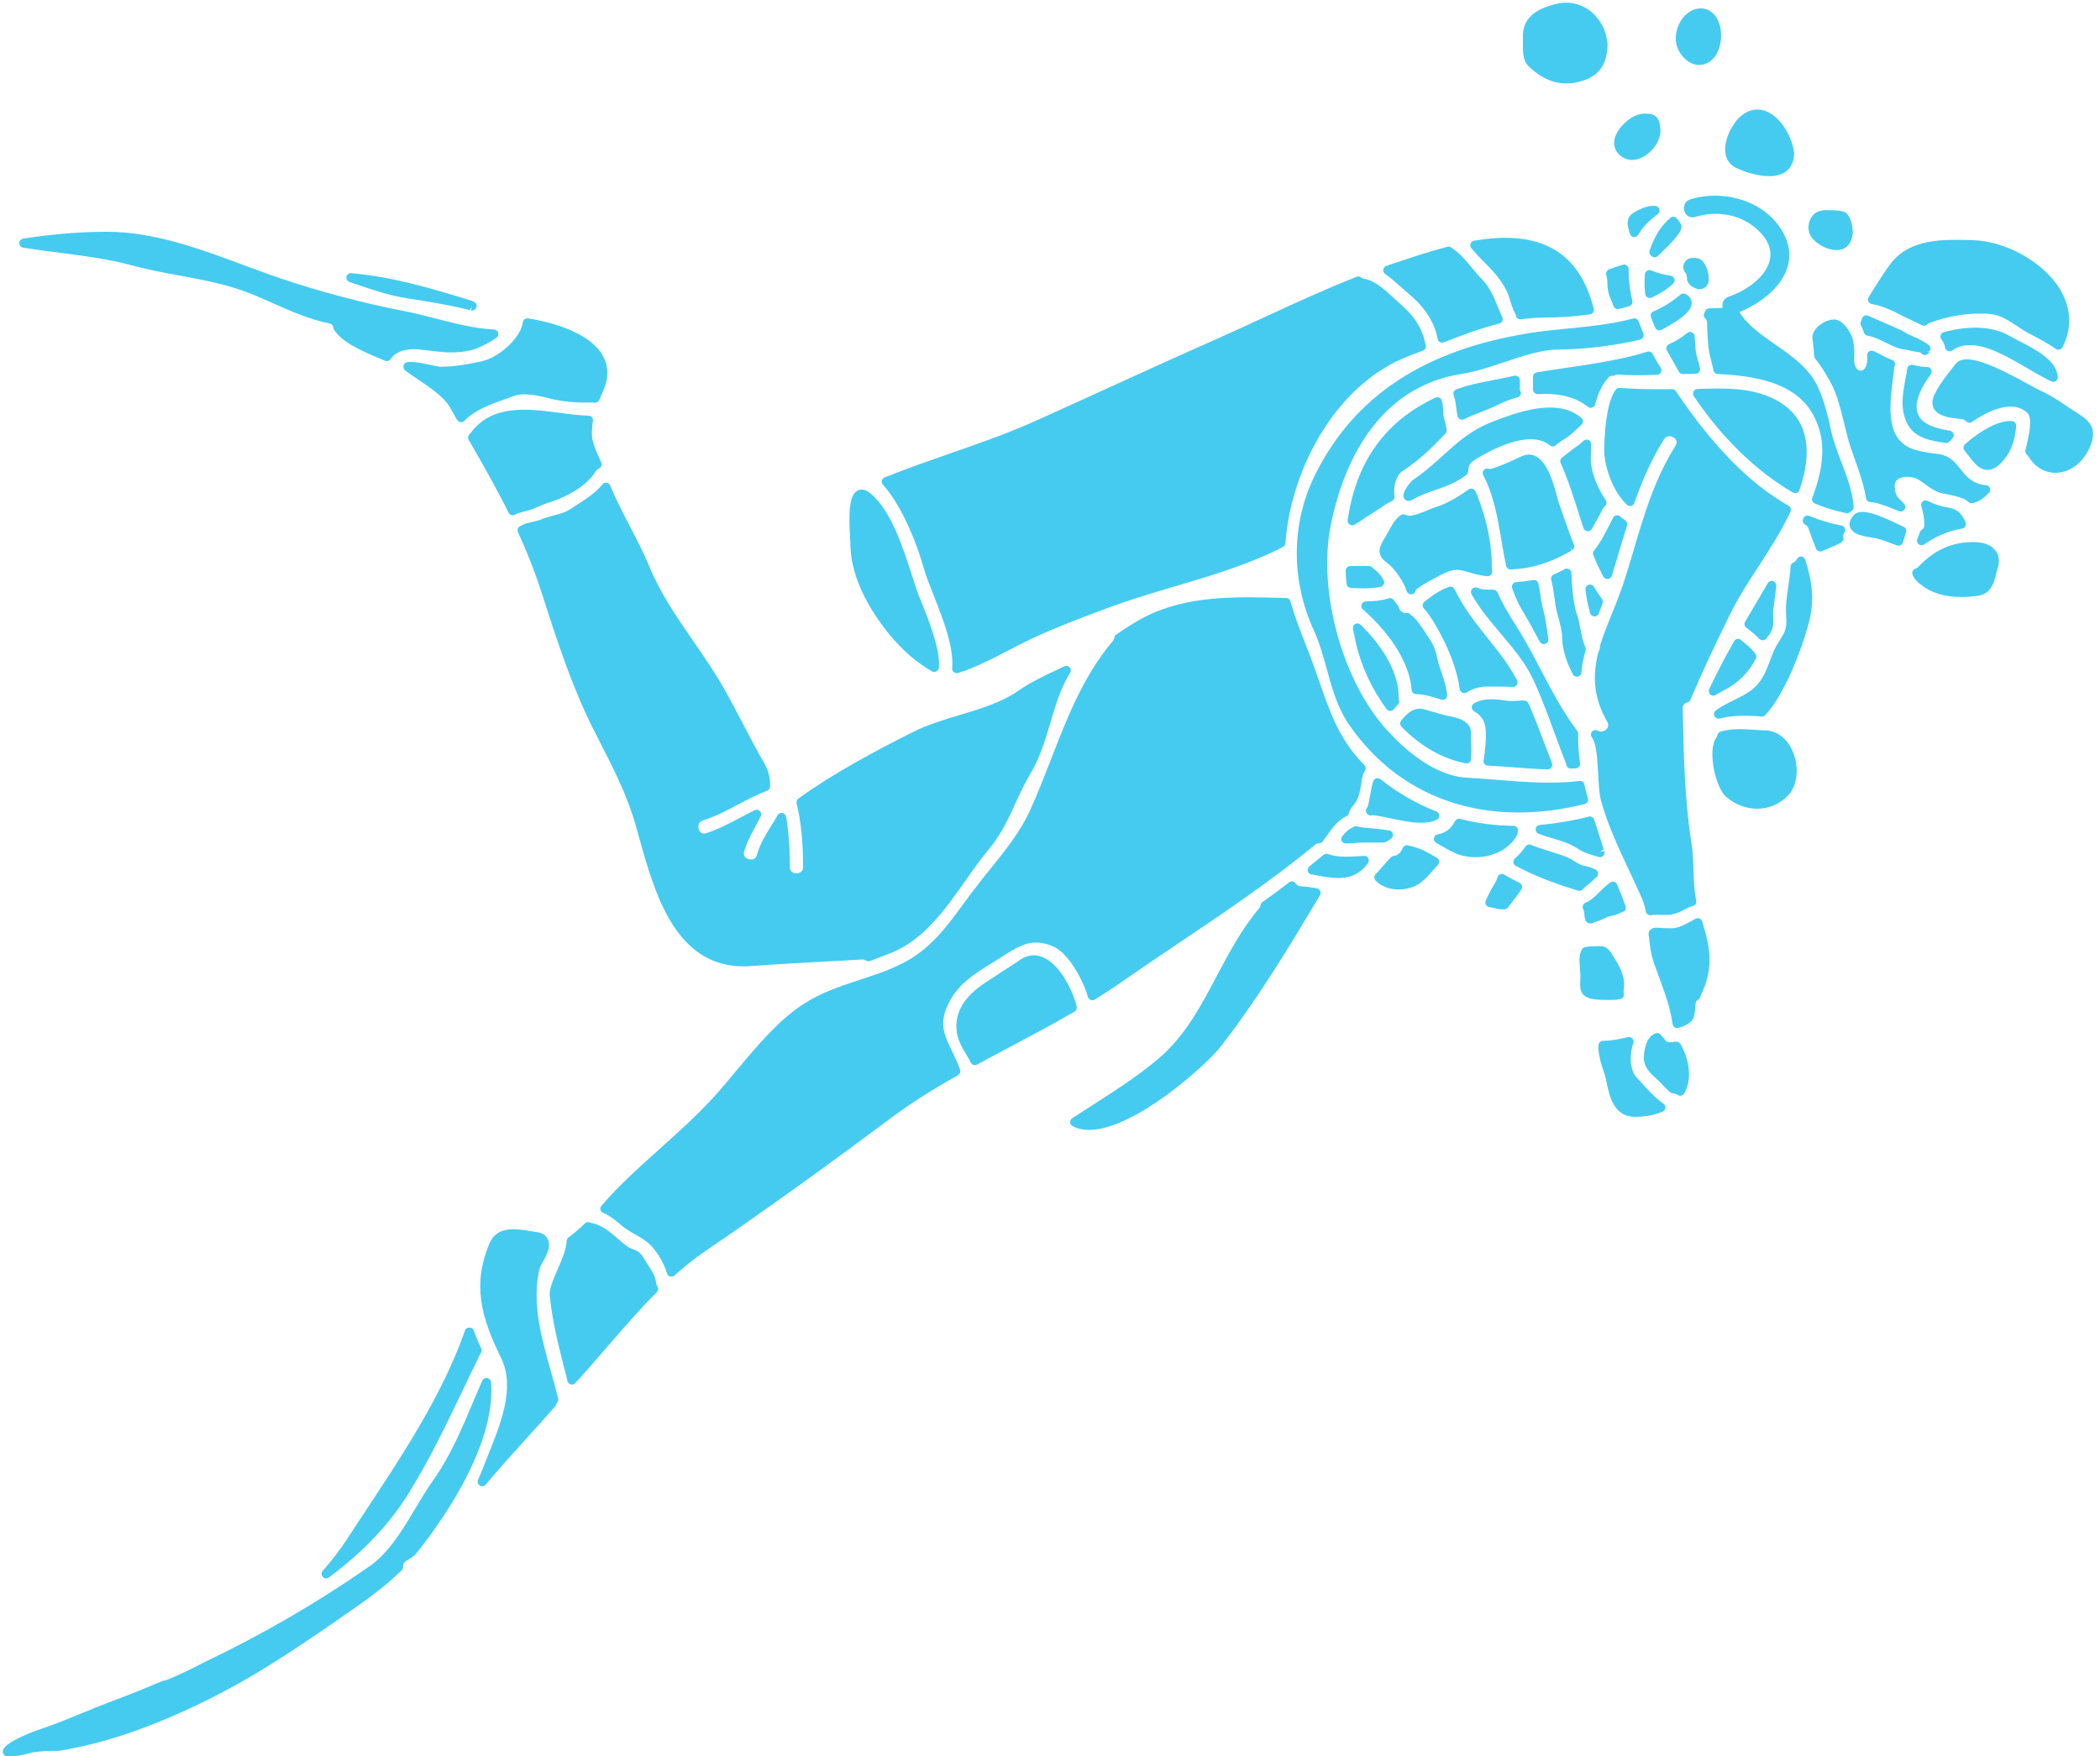 <?xml version="1.0" encoding="UTF-8" standalone="no"?><svg xmlns="http://www.w3.org/2000/svg" xmlns:xlink="http://www.w3.org/1999/xlink" fill="#45cbf0" height="96.2" preserveAspectRatio="xMidYMid meet" version="1" viewBox="8.2 14.8 115.0 96.2" width="115" zoomAndPan="magnify"><g id="change1_1"><path d="M 84.129 53.641 C 84.176 53.703 84.246 53.738 84.32 53.742 C 84.324 53.742 84.328 53.742 84.332 53.742 C 84.402 53.742 84.473 53.711 84.52 53.656 L 84.766 53.375 C 84.82 53.312 84.84 53.227 84.816 53.145 C 84.797 53.082 84.789 53.043 84.789 53.008 C 84.832 51.816 84.055 50.328 82.711 49.023 C 82.633 48.945 82.512 48.93 82.418 48.98 C 82.32 49.035 82.27 49.145 82.293 49.25 C 82.34 49.496 82.391 49.742 82.445 49.988 C 82.719 51.242 83.32 52.539 84.129 53.641" fill="inherit"/><path d="M 88.992 41.699 C 88.957 41.633 88.898 41.586 88.828 41.57 C 88.754 41.551 88.68 41.566 88.621 41.609 C 87.973 42.082 87.363 42.406 86.812 42.582 C 86.711 42.613 86.57 42.672 86.406 42.738 C 86.074 42.875 85.512 43.109 85.27 43.039 C 85.246 43.031 85.215 43.016 85.176 42.996 C 85.105 42.965 85.023 42.965 84.953 42.996 C 84.66 43.141 84.426 43.547 84.215 43.949 L 84.172 44.031 C 84.125 44.117 84.074 44.203 84.023 44.281 C 83.793 44.648 83.48 45.152 84.156 45.629 C 84.555 45.914 85.09 46.684 85.23 47.18 C 85.266 47.289 85.363 47.359 85.473 47.359 C 85.496 47.359 85.52 47.355 85.543 47.348 C 85.641 47.32 85.711 47.234 85.719 47.137 C 85.91 46.906 87.074 46.281 87.461 46.125 C 87.914 45.934 88.23 46.023 88.668 46.156 C 88.941 46.234 89.25 46.328 89.641 46.363 C 89.711 46.367 89.781 46.348 89.832 46.297 C 89.887 46.25 89.914 46.184 89.914 46.113 C 89.914 46.078 89.91 46.043 89.902 45.98 C 89.902 44.59 89.637 43.281 89.059 41.836 L 88.992 41.699" fill="inherit"/><path d="M 81.891 46.086 C 81.902 46.316 81.914 46.551 81.941 46.781 C 81.953 46.902 82.055 47 82.176 47.004 L 82.242 47.008 C 82.461 47.02 82.68 47.027 82.902 47.027 C 83.203 47.027 83.508 47.008 83.805 46.945 C 83.879 46.93 83.941 46.879 83.973 46.812 C 84.008 46.746 84.012 46.664 83.977 46.598 C 83.832 46.277 83.594 46.082 83.316 45.859 C 83.273 45.824 83.219 45.805 83.16 45.805 L 82.141 45.805 C 82.07 45.805 82.008 45.84 81.961 45.891 C 81.91 45.941 81.887 46.016 81.891 46.086" fill="inherit"/><path d="M 113.336 43.957 C 113.309 44.039 113.273 44.129 113.238 44.223 L 113.195 44.328 C 113.156 44.43 113.188 44.547 113.273 44.613 C 113.32 44.652 113.375 44.668 113.43 44.668 C 113.48 44.668 113.527 44.652 113.57 44.621 C 114.219 44.168 114.953 43.859 115.645 43.754 C 115.719 43.742 115.785 43.699 115.824 43.633 C 115.863 43.566 115.867 43.484 115.84 43.414 C 115.699 43.07 115.48 42.703 114.922 42.609 C 114.492 42.535 114.152 42.43 113.758 42.234 C 113.668 42.191 113.559 42.203 113.48 42.273 C 113.406 42.34 113.379 42.449 113.414 42.543 C 113.52 42.844 113.574 43.172 113.582 43.551 C 113.586 43.625 113.574 43.73 113.441 43.816 C 113.391 43.848 113.352 43.898 113.336 43.957" fill="inherit"/><path d="M 87.387 38.168 C 87.375 38.055 87.344 37.941 87.312 37.828 C 87.289 37.754 87.27 37.684 87.258 37.609 C 87.242 37.527 87.242 37.441 87.238 37.359 C 87.234 37.301 87.234 37.238 87.227 37.172 L 87.223 37.109 C 87.211 36.988 87.199 36.836 87.141 36.707 C 87.113 36.645 87.062 36.598 87 36.574 C 86.938 36.551 86.867 36.551 86.809 36.582 C 84.066 37.855 82.449 40.109 82.004 43.289 C 81.988 43.387 82.031 43.477 82.109 43.531 C 82.152 43.559 82.199 43.574 82.25 43.574 C 82.293 43.574 82.336 43.566 82.375 43.543 C 82.547 43.445 82.711 43.332 82.875 43.223 C 83.008 43.133 83.141 43.039 83.277 42.961 C 83.43 42.867 83.578 42.766 83.723 42.668 C 83.961 42.508 84.184 42.355 84.43 42.238 C 84.527 42.191 84.582 42.086 84.566 41.98 C 84.488 41.391 84.672 40.82 85.016 40.594 C 85.773 40.105 86.496 39.469 87.363 38.535 C 87.43 38.465 87.438 38.332 87.402 38.242 L 87.387 38.168" fill="inherit"/><path d="M 96.227 46.516 C 96.234 46.516 96.242 46.516 96.25 46.516 C 96.348 46.508 96.434 46.438 96.465 46.344 C 96.629 45.816 96.785 45.289 96.941 44.766 C 97.062 44.371 97.18 43.973 97.301 43.582 C 97.332 43.477 97.289 43.359 97.195 43.297 C 97.102 43.238 97.008 43.164 96.922 43.09 C 96.863 43.035 96.785 43.016 96.711 43.031 C 96.633 43.043 96.57 43.094 96.535 43.16 L 96.391 43.445 C 96.137 43.945 95.852 44.512 95.492 44.957 C 95.438 45.027 95.422 45.121 95.457 45.207 C 95.625 45.633 95.805 46.016 96.004 46.387 C 96.051 46.469 96.133 46.516 96.227 46.516" fill="inherit"/><path d="M 89.867 40.598 C 89.867 40.598 89.867 40.594 89.863 40.594 C 89.863 40.594 89.867 40.594 89.867 40.598 Z M 94.391 44.633 C 94.09 43.863 93.824 43.105 93.582 42.395 C 93.555 42.32 93.523 42.203 93.484 42.059 C 93.289 41.328 92.957 40.098 92.273 39.777 C 92.039 39.668 91.781 39.672 91.52 39.797 C 90.598 40.238 89.961 40.473 89.766 40.496 C 89.695 40.457 89.605 40.453 89.527 40.492 C 89.406 40.559 89.359 40.707 89.426 40.832 C 89.426 40.836 89.43 40.836 89.43 40.84 C 90 41.918 90.215 43.18 90.422 44.402 C 90.5 44.871 90.578 45.336 90.676 45.793 C 90.703 45.91 90.805 45.992 90.922 45.992 C 90.926 45.992 90.93 45.992 90.93 45.992 C 91.996 45.949 92.91 45.688 93.992 45.109 C 94.09 45.062 94.18 45.004 94.266 44.949 L 94.156 44.723 L 94.293 44.934 C 94.391 44.867 94.434 44.742 94.391 44.633" fill="inherit"/><path d="M 98.977 26.531 C 99.062 26.469 99.102 26.359 99.07 26.258 C 99.039 26.156 98.949 26.086 98.844 26.078 C 98.566 26.062 98.281 26.129 97.969 26.281 C 97.586 26.469 97.191 26.66 97.383 27.34 C 97.398 27.414 97.426 27.512 97.457 27.613 C 97.488 27.707 97.57 27.773 97.668 27.785 C 97.676 27.785 97.688 27.785 97.695 27.785 C 97.781 27.785 97.863 27.742 97.91 27.664 C 98.086 27.367 98.293 27.113 98.539 26.891 C 98.684 26.762 98.824 26.645 98.977 26.531" fill="inherit"/><path d="M 95.273 48.375 C 95.301 48.48 95.391 48.559 95.496 48.566 C 95.504 48.566 95.512 48.566 95.516 48.566 C 95.617 48.566 95.711 48.508 95.746 48.414 C 95.82 48.238 95.887 48.055 95.961 47.844 C 95.988 47.77 95.977 47.68 95.926 47.613 C 95.773 47.402 95.629 47.172 95.484 46.941 C 95.426 46.84 95.301 46.797 95.191 46.836 C 95.082 46.875 95.012 46.984 95.023 47.102 C 95.07 47.523 95.152 47.93 95.258 48.312 C 95.262 48.328 95.266 48.363 95.273 48.375" fill="inherit"/><path d="M 96.5 35.387 C 96.547 35.387 96.594 35.375 96.637 35.352 C 96.691 35.32 96.738 35.312 96.805 35.316 C 97.395 35.363 98.059 35.359 98.941 35.332 C 99.031 35.328 99.113 35.277 99.156 35.199 C 99.195 35.121 99.195 35.027 99.148 34.949 L 99.113 34.891 C 98.977 34.676 98.832 34.438 98.707 34.191 C 98.648 34.086 98.527 34.031 98.41 34.066 C 96.977 34.512 95.266 34.762 93.758 34.98 C 93.27 35.055 92.801 35.121 92.359 35.195 C 92.238 35.215 92.148 35.32 92.148 35.441 L 92.148 36.137 C 92.148 36.207 92.176 36.27 92.227 36.316 C 92.277 36.363 92.34 36.395 92.41 36.387 C 93.613 36.328 94.465 36.539 95.16 37.086 C 95.207 37.117 95.262 37.137 95.316 37.137 C 95.344 37.137 95.371 37.133 95.398 37.121 C 95.477 37.094 95.539 37.027 95.559 36.945 C 95.699 36.352 95.953 35.84 96.266 35.496 C 96.367 35.391 96.445 35.379 96.5 35.387" fill="inherit"/><path d="M 106.508 41.812 C 106.539 41.812 106.566 41.805 106.598 41.797 C 106.664 41.77 106.719 41.715 106.742 41.645 C 107.836 38.465 106.461 37.117 105.117 36.547 C 103.91 36.035 102.637 36.066 101.41 36.098 L 101.156 36.105 C 101.066 36.109 100.98 36.16 100.941 36.242 C 100.898 36.32 100.902 36.418 100.953 36.496 C 102.461 38.75 104.387 40.629 106.383 41.777 C 106.422 41.801 106.465 41.812 106.508 41.812" fill="inherit"/><path d="M 112.43 43.645 C 112.418 43.645 112.41 43.641 112.402 43.637 C 112.371 43.625 112.312 43.598 112.238 43.559 C 110.98 42.945 110.07 42.613 109.715 43.02 C 109.508 43.258 109.441 43.48 109.52 43.688 C 109.664 44.086 110.258 44.176 110.73 44.25 C 110.84 44.27 110.934 44.281 110.992 44.297 C 111.391 44.414 111.781 44.559 112.074 44.676 C 112.105 44.688 112.133 44.691 112.164 44.691 C 112.203 44.691 112.238 44.684 112.273 44.668 C 112.336 44.637 112.387 44.582 112.406 44.516 C 112.453 44.348 112.508 44.176 112.578 43.957 C 112.621 43.828 112.555 43.691 112.43 43.645" fill="inherit"/><path d="M 116.391 44.496 C 115.168 44.449 114.133 44.906 113.25 45.852 C 113.188 45.918 113.137 45.938 113.102 45.945 C 113.031 45.965 112.973 46.016 112.941 46.078 C 112.91 46.145 112.906 46.223 112.938 46.289 C 113.012 46.453 113.102 46.582 113.219 46.684 C 113.938 47.332 114.801 47.5 115.602 47.5 C 115.906 47.5 116.203 47.473 116.477 47.441 C 117.246 47.352 117.406 46.68 117.523 46.191 C 117.551 46.086 117.574 45.984 117.605 45.887 C 117.738 45.445 117.617 45.148 117.492 44.977 C 117.281 44.68 116.887 44.512 116.391 44.496" fill="inherit"/><path d="M 92.453 60.469 C 92.703 60.566 92.961 60.645 93.223 60.719 C 93.727 60.871 94.199 61.012 94.605 61.289 C 94.875 61.477 95.188 61.574 95.488 61.664 C 95.574 61.691 95.656 61.715 95.738 61.742 C 95.762 61.75 95.789 61.754 95.816 61.754 C 95.883 61.754 95.945 61.73 95.992 61.68 C 96.062 61.613 96.086 61.512 96.051 61.422 L 95.828 61.465 L 96.02 61.32 C 95.918 60.992 95.812 60.66 95.707 60.328 L 95.504 59.699 C 95.465 59.57 95.332 59.496 95.207 59.531 C 94.328 59.754 93.426 59.906 92.523 59.988 C 92.406 59.996 92.312 60.086 92.297 60.199 C 92.281 60.316 92.348 60.426 92.453 60.469" fill="inherit"/><path d="M 95.316 39.902 L 95.316 39.836 C 95.324 39.625 95.328 39.383 95.34 39.137 C 95.344 39.035 95.285 38.945 95.195 38.902 C 95.105 38.859 94.996 38.875 94.922 38.941 C 94.789 39.062 94.652 39.188 94.484 39.293 C 94.34 39.391 94.199 39.504 94.051 39.621 C 93.953 39.703 93.852 39.781 93.746 39.859 C 93.652 39.93 93.617 40.055 93.664 40.164 C 94.055 41.031 94.359 41.992 94.656 42.922 C 94.742 43.191 94.824 43.461 94.914 43.727 C 94.945 43.82 95.023 43.887 95.121 43.898 C 95.133 43.898 95.141 43.898 95.152 43.898 C 95.234 43.898 95.316 43.855 95.363 43.781 C 95.539 43.496 95.703 43.188 95.871 42.867 L 95.98 42.66 C 96.012 42.605 96.047 42.562 96.082 42.531 C 96.184 42.449 96.207 42.305 96.133 42.195 C 95.613 41.426 95.301 40.547 95.316 39.902" fill="inherit"/><path d="M 93.973 56.66 C 93.973 56.664 93.977 56.695 93.977 56.699 C 94 56.82 94.105 56.902 94.223 56.902 C 94.227 56.902 94.234 56.902 94.238 56.902 L 94.496 56.887 C 94.566 56.879 94.633 56.848 94.676 56.793 C 94.719 56.734 94.738 56.664 94.727 56.598 C 94.645 56.066 94.609 55.52 94.621 54.973 C 94.621 54.906 94.562 54.801 94.516 54.754 C 93.773 53.762 93.184 52.641 92.613 51.555 C 92.27 50.891 91.906 50.207 91.516 49.551 C 91.418 49.391 91.312 49.219 91.199 49.035 C 90.855 48.492 90.469 47.871 90.207 47.25 C 90.168 47.156 90.059 47.098 89.957 47.098 L 89.883 47.098 C 89.418 47.098 89.367 47.098 89.094 46.992 C 88.996 46.953 88.887 46.98 88.816 47.059 C 88.746 47.141 88.734 47.254 88.785 47.348 C 89.219 48.129 89.82 48.84 90.398 49.523 C 91.062 50.309 91.746 51.121 92.164 52.027 C 92.609 52.992 92.984 54.012 93.344 54.996 C 93.551 55.551 93.754 56.109 93.973 56.66" fill="inherit"/><path d="M 91.047 52.426 C 91.137 52.426 91.223 52.383 91.27 52.305 C 91.316 52.23 91.32 52.133 91.273 52.055 C 90.965 51.484 90.637 50.984 90.277 50.527 C 90.121 50.328 89.961 50.125 89.797 49.918 C 89.07 49.008 88.32 48.066 87.859 47.078 C 87.805 46.961 87.672 46.902 87.547 46.945 C 87.363 47.012 87.176 47.098 87 47.199 C 86.762 47.332 86.531 47.508 86.309 47.68 L 86.207 47.758 C 86.148 47.801 86.113 47.863 86.109 47.934 C 86.102 48.004 86.125 48.074 86.172 48.125 C 86.363 48.336 86.562 48.613 86.746 48.926 C 87.527 50.246 87.98 51.43 88.137 52.551 C 88.148 52.633 88.199 52.707 88.277 52.742 C 88.309 52.758 88.348 52.766 88.383 52.766 C 88.43 52.766 88.477 52.754 88.516 52.727 C 88.855 52.516 89.238 52.406 89.652 52.406 C 90.105 52.406 90.578 52.406 91.047 52.426" fill="inherit"/><path d="M 85.75 52.82 C 86.188 52.828 86.688 52.977 87.121 53.121 C 87.148 53.129 87.172 53.133 87.199 53.133 C 87.258 53.133 87.312 53.113 87.355 53.078 C 87.422 53.023 87.457 52.941 87.449 52.855 C 87.398 52.379 87.254 51.965 87.102 51.523 L 87.027 51.301 C 86.984 51.172 86.953 51.031 86.918 50.891 C 86.844 50.57 86.766 50.242 86.586 49.965 L 86.441 49.738 C 86.266 49.465 86.086 49.18 85.898 48.938 C 85.809 48.812 85.711 48.703 85.605 48.594 C 85.59 48.574 85.57 48.559 85.551 48.547 C 85.477 48.504 85.465 48.488 85.465 48.492 C 85.414 48.406 85.316 48.363 85.219 48.375 C 85.012 48.402 84.836 48.234 84.793 48.055 C 84.785 48.012 84.766 47.973 84.734 47.941 C 84.656 47.855 84.59 47.762 84.523 47.668 C 84.461 47.578 84.344 47.535 84.242 47.574 C 83.809 47.715 83.348 47.738 82.996 47.742 C 82.895 47.746 82.801 47.809 82.766 47.906 C 82.73 48.004 82.758 48.113 82.836 48.184 C 83.582 48.836 85.34 50.57 85.504 52.59 C 85.516 52.719 85.621 52.82 85.75 52.82" fill="inherit"/><path d="M 94.801 51.637 C 94.828 51.258 94.906 50.863 95.031 50.426 C 95.047 50.367 95.043 50.305 95.02 50.25 C 94.879 49.949 94.82 49.641 94.762 49.316 C 94.715 49.047 94.664 48.77 94.562 48.477 C 94.312 47.766 94.262 46.445 94.254 46.188 C 94.25 46.098 94.203 46.02 94.129 45.977 C 94.051 45.934 93.961 45.934 93.883 45.973 C 93.691 46.082 93.496 46.18 93.289 46.27 C 93.172 46.32 93.113 46.445 93.148 46.566 C 93.238 46.898 93.293 47.289 93.34 47.637 L 93.363 47.832 C 93.402 48.113 93.477 48.395 93.551 48.668 C 93.648 49.035 93.742 49.387 93.746 49.723 C 93.77 50.543 94.059 51.188 94.328 51.73 C 94.371 51.816 94.461 51.867 94.551 51.867 C 94.57 51.867 94.586 51.867 94.602 51.863 C 94.711 51.844 94.793 51.75 94.801 51.637" fill="inherit"/><path d="M 92.445 46.758 C 92.418 46.629 92.289 46.547 92.16 46.57 C 91.828 46.629 91.52 46.668 91.227 46.688 C 91.148 46.695 91.078 46.734 91.035 46.801 C 90.992 46.863 90.984 46.945 91.008 47.02 C 91.168 47.48 91.352 47.879 91.566 48.238 C 91.906 48.809 92.227 49.395 92.52 49.949 C 92.562 50.031 92.648 50.082 92.738 50.082 C 92.766 50.082 92.789 50.078 92.816 50.07 C 92.93 50.031 93.004 49.918 92.988 49.801 C 92.906 49.164 92.828 48.594 92.676 48.055 C 92.621 47.859 92.59 47.629 92.555 47.383 C 92.523 47.168 92.492 46.957 92.445 46.758" fill="inherit"/><path d="M 118.383 37.863 C 117.516 37.793 116.316 38.66 115.805 39.137 C 115.703 39.23 115.695 39.383 115.785 39.484 C 115.867 39.578 115.945 39.684 116.023 39.785 C 116.305 40.156 116.598 40.539 117.039 40.539 C 117.043 40.539 117.047 40.539 117.047 40.539 C 117.391 40.535 117.719 40.297 118.086 39.793 C 118.086 39.793 118.086 39.789 118.086 39.789 C 118.379 39.379 118.566 38.789 118.609 38.129 C 118.617 37.996 118.52 37.879 118.383 37.863" fill="inherit"/><path d="M 121.836 37.344 C 121.738 37.281 121.633 37.215 121.523 37.145 L 121.371 37.039 C 120.93 36.742 120.473 36.434 119.961 36.207 C 119.824 36.145 119.586 36.016 119.289 35.852 C 117.488 34.871 115.828 34.043 115.285 34.746 L 115.051 35.043 C 114.723 35.465 114.379 35.895 114.137 36.414 C 113.996 36.711 113.988 36.973 114.109 37.188 C 114.355 37.621 115.016 37.691 115.5 37.742 L 115.637 37.758 C 115.727 37.77 115.797 37.805 115.863 37.875 C 115.945 37.965 116.086 37.98 116.188 37.91 C 116.812 37.477 118.367 36.566 119.23 37.43 C 119.52 37.719 119.297 38.688 119.188 39.152 C 119.164 39.246 119.148 39.332 119.133 39.402 C 119.121 39.43 119.109 39.473 119.109 39.516 C 119.109 39.586 119.156 39.668 119.203 39.715 C 119.227 39.734 119.242 39.754 119.258 39.773 C 119.613 40.363 120.156 40.699 120.766 40.699 C 120.797 40.699 120.824 40.695 120.855 40.695 C 121.578 40.656 122.25 40.148 122.613 39.363 C 123.152 38.188 122.543 37.797 121.836 37.344" fill="inherit"/><path d="M 105.324 48.105 C 105.375 47.703 105.426 47.301 105.469 46.898 C 105.48 46.781 105.41 46.672 105.301 46.633 C 105.188 46.598 105.066 46.645 105.004 46.746 L 104.586 47.461 C 104.309 47.926 104.035 48.391 103.766 48.855 C 103.699 48.969 103.73 49.109 103.836 49.184 C 104.094 49.375 104.336 49.582 104.547 49.797 C 104.594 49.844 104.66 49.871 104.727 49.871 C 104.793 49.871 104.855 49.848 104.906 49.797 C 104.934 49.77 104.953 49.742 104.965 49.719 C 105.344 49.305 105.324 48.945 105.305 48.629 C 105.301 48.504 105.289 48.371 105.309 48.219 L 105.324 48.105" fill="inherit"/><path d="M 110.703 31.453 C 111.254 31.543 111.848 31.82 112.246 32.035 C 112.406 32.121 112.598 32.211 112.812 32.309 C 113.012 32.402 113.227 32.5 113.441 32.613 C 113.535 32.66 113.645 32.645 113.723 32.578 C 113.766 32.539 113.801 32.516 113.836 32.5 C 114.895 32.086 116.188 31.898 117.203 32.004 C 117.75 32.059 118.18 32.344 118.637 32.648 C 118.855 32.793 119.074 32.938 119.309 33.062 L 119.527 33.176 C 119.957 33.406 120.402 33.645 120.777 33.91 C 120.82 33.941 120.871 33.957 120.922 33.957 C 120.941 33.957 120.961 33.957 120.98 33.949 C 121.051 33.934 121.113 33.887 121.145 33.82 C 121.676 32.785 121.633 31.695 121.023 30.668 C 120.129 29.168 118.059 28 116.203 27.953 L 116.039 27.949 C 114.625 27.914 112.863 27.875 111.82 29.137 C 111.488 29.531 110.871 30.523 110.531 31.074 C 110.484 31.145 110.48 31.234 110.516 31.309 C 110.551 31.387 110.621 31.438 110.703 31.453" fill="inherit"/><path d="M 118.785 33.488 C 118.586 33.387 118.406 33.293 118.27 33.211 C 116.996 32.457 115.309 32.809 114.641 32.996 C 114.562 33.02 114.496 33.082 114.473 33.16 C 114.445 33.242 114.465 33.332 114.516 33.395 C 114.625 33.531 114.695 33.68 114.719 33.832 C 114.73 33.918 114.789 33.988 114.867 34.023 C 114.949 34.059 115.039 34.047 115.109 33.996 C 115.453 33.754 115.828 33.668 116.328 33.719 C 117.215 33.797 118.289 34.426 119.238 34.98 C 119.637 35.215 120.016 35.434 120.367 35.609 C 120.418 35.629 120.473 35.656 120.52 35.684 C 120.559 35.703 120.602 35.715 120.641 35.715 C 120.688 35.715 120.734 35.703 120.773 35.676 C 120.852 35.629 120.898 35.539 120.891 35.449 C 120.828 34.527 119.648 33.926 118.785 33.488" fill="inherit"/><path d="M 106.148 42.504 C 104.016 41.293 101.996 39.238 99.977 36.23 C 99.93 36.16 99.832 36.105 99.766 36.117 C 98.797 36.125 97.961 36.129 96.898 36.047 C 96.809 36.043 96.727 36.078 96.676 36.148 C 96.301 36.672 96.09 37.758 96.047 39.371 C 96.031 40.285 96.488 41.688 97.293 42.449 C 97.352 42.508 97.438 42.531 97.523 42.512 C 97.605 42.492 97.672 42.434 97.699 42.352 C 98.207 40.918 98.707 39.84 99.328 38.863 C 99.484 38.621 99.73 38.688 99.852 38.762 C 99.918 38.805 100.117 38.957 99.961 39.207 C 98.836 40.977 98.258 42.922 97.699 44.805 C 97.492 45.504 97.285 46.203 97.051 46.902 C 96.875 47.418 96.668 47.926 96.473 48.414 C 96.23 49.008 96.004 49.57 95.828 50.141 C 95.816 50.176 95.812 50.215 95.82 50.25 C 95.828 50.332 95.789 50.402 95.766 50.438 C 95.746 50.461 95.734 50.488 95.727 50.52 C 95.367 51.938 95.516 53.117 96.215 54.336 C 96.336 54.543 96.23 54.688 96.156 54.758 C 96.043 54.859 95.852 54.922 95.711 54.828 C 95.609 54.762 95.473 54.777 95.387 54.867 C 95.305 54.957 95.301 55.094 95.375 55.191 C 95.629 55.508 95.68 56.457 95.719 57.215 C 95.75 57.777 95.777 58.305 95.875 58.656 C 96.242 59.992 96.852 61.285 97.438 62.535 C 97.668 63.027 97.898 63.516 98.113 64.004 C 98.223 64.254 98.285 64.527 98.328 64.734 C 98.355 64.852 98.457 64.934 98.574 64.934 C 98.59 64.934 98.605 64.934 98.621 64.93 C 98.789 64.898 98.973 64.906 99.168 64.91 C 99.246 64.914 99.328 64.918 99.41 64.918 C 99.879 64.918 100.18 64.762 100.496 64.598 C 100.594 64.547 100.695 64.496 100.832 64.441 C 100.844 64.441 100.902 64.426 100.914 64.426 C 101.039 64.387 101.117 64.258 101.09 64.129 C 100.977 63.613 100.957 63.023 100.938 62.453 C 100.922 61.957 100.906 61.449 100.828 60.977 C 100.453 58.656 100.398 56.027 100.352 53.711 L 100.352 53.602 C 100.348 53.434 100.43 53.324 100.598 53.281 C 100.672 53.262 100.734 53.211 100.766 53.141 C 101.398 51.645 102.074 50.219 102.895 48.543 C 103.355 47.59 103.941 46.684 104.512 45.809 C 105.121 44.863 105.754 43.887 106.254 42.828 C 106.309 42.711 106.262 42.57 106.148 42.504" fill="inherit"/><path d="M 110.273 33.02 C 110.301 33.109 110.379 33.176 110.473 33.191 C 110.816 33.246 111.176 33.422 111.52 33.594 C 111.652 33.656 111.781 33.723 111.906 33.777 C 112.141 33.883 112.359 33.918 112.57 33.957 C 112.691 33.977 112.812 33.996 112.93 34.031 C 112.977 34.047 113.059 34.059 113.148 34.07 C 113.211 34.082 113.32 34.094 113.387 34.113 C 113.418 34.172 113.473 34.219 113.539 34.238 C 113.562 34.246 113.586 34.25 113.609 34.25 C 113.711 34.25 113.809 34.184 113.848 34.086 L 113.695 34.027 L 113.855 34.062 C 113.859 34.047 113.859 34.027 113.859 34.008 L 113.891 34.008 C 113.941 33.906 113.918 33.781 113.828 33.707 C 113.594 33.508 113.277 33.367 112.996 33.242 C 112.812 33.16 112.637 33.086 112.516 33.004 C 112.379 32.91 111.859 32.68 110.949 32.289 C 110.738 32.199 110.578 32.129 110.527 32.105 C 110.496 32.09 110.461 32.078 110.422 32.074 C 110.293 32.066 110.176 32.152 110.156 32.281 C 110.148 32.32 110.137 32.355 110.109 32.406 C 110.074 32.477 110.074 32.559 110.109 32.629 C 110.18 32.762 110.234 32.891 110.273 33.02" fill="inherit"/><path d="M 113.953 35.031 C 113.91 34.945 113.809 34.891 113.723 34.898 C 113.52 34.91 113.312 34.863 113.09 34.816 L 112.941 34.785 C 112.875 34.773 112.805 34.789 112.746 34.828 C 112.691 34.867 112.652 34.926 112.645 34.996 C 112.617 35.191 112.578 35.383 112.543 35.574 C 112.391 36.402 112.23 37.254 112.691 38.09 C 113.082 38.785 113.957 38.957 114.742 39.062 C 114.754 39.066 114.766 39.066 114.777 39.066 C 114.848 39.066 114.914 39.035 114.965 38.98 L 115.129 38.805 C 115.188 38.738 115.207 38.641 115.176 38.555 C 115.145 38.469 115.07 38.406 114.98 38.391 C 114.07 38.254 113.52 38 113.297 37.613 C 112.902 36.945 113.426 35.984 113.934 35.297 C 113.992 35.219 114 35.113 113.953 35.031" fill="inherit"/><path d="M 98.695 28.867 C 98.73 28.883 98.77 28.895 98.805 28.895 C 98.871 28.895 98.93 28.867 98.98 28.824 L 99.074 28.734 C 100.156 27.715 100.422 27.312 100.219 27.023 C 100.156 26.93 100.09 26.844 100.023 26.762 C 99.98 26.711 99.918 26.68 99.855 26.672 C 99.785 26.668 99.723 26.688 99.672 26.73 C 99.168 27.152 98.785 27.762 98.531 28.547 C 98.492 28.664 98.586 28.812 98.695 28.867" fill="inherit"/><path d="M 101.773 30.156 C 101.781 29.828 101.711 29.527 101.551 29.258 C 101.402 29.008 101.215 28.906 100.883 28.93 C 100.691 28.93 100.516 29.039 100.434 29.211 C 100.348 29.383 100.371 29.59 100.488 29.738 C 100.535 29.797 100.547 29.816 100.551 29.832 C 100.574 29.918 100.578 30.016 100.582 30.082 C 100.594 30.273 100.785 30.477 100.961 30.551 L 101.031 30.582 C 101.105 30.621 101.188 30.645 101.273 30.645 C 101.359 30.645 101.445 30.621 101.52 30.578 C 101.672 30.492 101.766 30.332 101.773 30.156" fill="inherit"/><path d="M 89.465 56.371 C 89.465 56.375 89.457 56.402 89.453 56.402 C 89.426 56.477 89.438 56.559 89.48 56.629 C 89.527 56.695 89.598 56.734 89.68 56.738 C 90.125 56.758 90.59 56.793 91.066 56.828 C 91.68 56.879 92.32 56.926 92.949 56.941 C 92.949 56.941 92.953 56.941 92.953 56.941 C 93.035 56.941 93.113 56.902 93.16 56.832 C 93.207 56.766 93.219 56.676 93.188 56.598 C 93.051 56.25 92.918 55.902 92.789 55.555 C 92.508 54.816 92.223 54.051 91.902 53.324 C 91.863 53.238 91.781 53.18 91.688 53.176 C 91.539 53.164 91.391 53.176 91.242 53.188 C 91.094 53.199 90.957 53.207 90.828 53.195 C 90.281 53.133 89.574 52.969 88.926 53.32 C 88.848 53.363 88.801 53.445 88.797 53.535 C 88.797 53.625 88.844 53.711 88.918 53.754 C 89.164 53.902 89.324 54.059 89.426 54.258 C 89.645 54.66 89.566 55.426 89.512 55.98 C 89.496 56.109 89.484 56.227 89.465 56.371" fill="inherit"/><path d="M 99.691 29.902 C 99.309 29.848 98.949 29.75 98.621 29.613 C 98.547 29.582 98.465 29.59 98.395 29.633 C 98.328 29.672 98.285 29.742 98.277 29.824 C 98.246 30.199 98.25 30.566 98.297 30.91 C 98.305 30.988 98.355 31.059 98.422 31.094 C 98.461 31.117 98.504 31.125 98.543 31.125 C 98.582 31.125 98.617 31.117 98.652 31.102 C 99.125 30.879 99.52 30.621 99.828 30.332 C 99.895 30.266 99.922 30.168 99.895 30.074 C 99.863 29.984 99.785 29.918 99.691 29.902" fill="inherit"/><path d="M 99.605 33.648 C 99.543 33.676 99.492 33.73 99.469 33.797 C 99.445 33.863 99.449 33.938 99.484 34 L 100.09 35.074 C 100.098 35.09 100.137 35.16 100.148 35.176 C 100.195 35.246 100.273 35.289 100.355 35.289 C 100.359 35.289 100.359 35.289 100.363 35.289 C 100.586 35.281 100.816 35.277 101.051 35.277 C 101.129 35.277 101.199 35.242 101.246 35.184 C 101.293 35.125 101.312 35.047 101.297 34.973 C 101.27 34.836 101.227 34.695 101.188 34.555 C 101.121 34.32 101.055 34.094 101.047 33.871 C 101.039 33.652 101.02 33.43 101.004 33.211 C 100.992 33.117 100.934 33.035 100.848 33 C 100.766 32.965 100.664 32.98 100.594 33.039 C 100.281 33.297 99.941 33.508 99.605 33.648" fill="inherit"/><path d="M 100.5 30.902 C 100.41 30.855 100.301 30.871 100.223 30.938 C 99.793 31.309 99.297 31.621 98.742 31.859 C 98.621 31.914 98.562 32.051 98.609 32.176 C 98.668 32.336 98.734 32.5 98.805 32.664 L 98.84 32.742 C 98.867 32.809 98.918 32.855 98.984 32.883 C 99.012 32.891 99.039 32.895 99.07 32.895 C 99.109 32.895 99.148 32.887 99.188 32.867 C 100.656 32.09 100.844 31.668 100.84 31.387 C 100.84 31.273 100.797 31.055 100.5 30.902" fill="inherit"/><path d="M 88.754 54.902 C 88.754 54.258 87.883 54.086 87.551 54.023 C 87.262 53.969 86.984 53.887 86.691 53.797 C 86.523 53.746 86.355 53.699 86.191 53.656 C 85.578 53.484 85.172 53.977 84.93 54.273 C 84.852 54.371 84.855 54.516 84.945 54.605 C 85.984 55.676 87.203 56.367 88.465 56.613 C 88.48 56.613 88.496 56.617 88.512 56.617 C 88.57 56.617 88.625 56.598 88.672 56.559 C 88.727 56.512 88.762 56.441 88.762 56.367 C 88.762 56.352 88.762 56.34 88.758 56.328 C 88.781 55.996 88.77 55.684 88.766 55.379 C 88.758 55.223 88.754 55.062 88.754 54.902" fill="inherit"/><path d="M 86.637 40.266 C 86.293 40.559 85.938 40.855 85.551 41.105 C 85.547 41.109 85.543 41.113 85.539 41.113 C 85.531 41.121 84.883 41.793 85.094 42.113 C 85.125 42.16 85.195 42.238 85.324 42.238 C 85.395 42.238 85.477 42.219 85.582 42.156 C 85.965 41.93 86.363 41.793 86.785 41.645 C 87.359 41.449 87.949 41.242 88.508 40.805 C 88.562 40.762 88.598 40.695 88.602 40.625 C 88.625 40.246 88.688 40.156 89.062 39.926 C 89.723 39.52 91.953 38.266 93.07 39.195 C 93.164 39.277 93.305 39.273 93.398 39.188 C 93.461 39.133 93.527 39.074 93.605 39.023 L 93.789 38.902 C 93.969 38.789 94.148 38.672 94.316 38.52 C 94.484 38.359 94.633 38.215 94.801 38.07 C 94.855 38.023 94.887 37.957 94.887 37.883 C 94.891 37.809 94.855 37.742 94.801 37.695 C 93.488 36.547 91.238 37.402 90.031 37.863 C 88.785 38.336 88.113 38.945 87.336 39.648 C 87.117 39.844 86.891 40.047 86.637 40.266" fill="inherit"/><path d="M 91.332 35.426 C 91.27 35.379 91.191 35.363 91.117 35.383 C 90.875 35.441 90.543 35.508 90.18 35.578 C 89.621 35.684 88.988 35.809 88.461 35.957 C 88.461 35.957 88.461 35.957 88.457 35.957 C 88.348 35.992 88.258 36.023 88.164 36.055 L 87.965 36.125 C 87.898 36.145 87.844 36.191 87.816 36.254 C 87.785 36.316 87.781 36.387 87.805 36.449 C 87.883 36.648 87.914 36.867 87.934 37.035 C 87.953 37.219 87.984 37.402 88.016 37.582 C 88.027 37.66 88.078 37.727 88.148 37.762 C 88.184 37.781 88.223 37.789 88.262 37.789 C 88.301 37.789 88.34 37.781 88.371 37.766 C 88.668 37.617 88.992 37.488 89.305 37.367 C 89.609 37.246 89.93 37.121 90.223 36.977 C 90.57 36.797 90.914 36.668 91.301 36.566 C 91.43 36.535 91.508 36.41 91.484 36.281 C 91.48 36.254 91.453 36.199 91.43 36.16 L 91.43 35.625 C 91.43 35.547 91.395 35.473 91.332 35.426" fill="inherit"/><path d="M 94.891 64.383 C 94.863 64.445 94.863 64.52 94.895 64.582 C 94.945 64.691 94.969 64.82 94.969 64.973 C 94.969 65 94.973 65.031 94.984 65.055 C 94.984 65.062 95.004 65.117 95.023 65.199 C 95.039 65.27 95.098 65.32 95.16 65.355 C 95.195 65.375 95.238 65.383 95.281 65.383 C 95.316 65.383 95.348 65.379 95.379 65.367 C 95.645 65.277 95.918 65.184 96.176 65.047 C 96.246 65.008 96.332 64.992 96.43 64.973 C 96.543 64.949 96.672 64.922 96.801 64.859 C 96.887 64.816 96.973 64.785 97.059 64.758 C 97.121 64.738 97.176 64.691 97.207 64.633 C 97.234 64.574 97.238 64.504 97.219 64.441 C 97.086 64.051 96.938 63.668 96.754 63.242 C 96.723 63.172 96.664 63.121 96.59 63.102 C 96.516 63.078 96.438 63.094 96.375 63.141 C 96.145 63.312 95.953 63.496 95.77 63.68 C 95.516 63.93 95.297 64.145 95.031 64.242 C 94.969 64.27 94.914 64.316 94.891 64.383" fill="inherit"/><path d="M 91.266 60.574 C 91.289 60.535 91.301 60.492 91.301 60.449 C 91.301 60.426 91.305 60.398 91.316 60.363 C 91.344 60.289 91.332 60.207 91.285 60.141 C 91.238 60.074 91.164 60.035 91.082 60.035 C 90.066 60.023 89.082 59.895 88.16 59.656 C 88.043 59.629 87.93 59.684 87.875 59.785 C 87.656 60.203 87.363 60.426 86.93 60.504 C 86.824 60.52 86.746 60.602 86.727 60.707 C 86.711 60.809 86.758 60.914 86.848 60.965 L 87.082 61.102 C 87.309 61.234 87.539 61.371 87.773 61.48 C 88.133 61.66 88.566 61.754 89.004 61.754 C 89.883 61.754 90.797 61.379 91.266 60.574" fill="inherit"/><path d="M 86.879 59.703 C 86.965 59.66 87.02 59.566 87.016 59.469 C 87.012 59.367 86.949 59.281 86.855 59.246 C 85.766 58.824 84.738 58.23 83.797 57.477 C 83.734 57.43 83.652 57.414 83.578 57.43 C 83.5 57.453 83.438 57.508 83.406 57.582 C 83.34 57.762 83.285 58.059 83.227 58.375 C 83.188 58.602 83.137 58.887 83.098 58.977 C 83.082 59.004 83.066 59.043 83.035 59.082 C 82.977 59.172 82.992 59.285 83.059 59.371 C 83.121 59.457 83.246 59.488 83.348 59.453 C 83.586 59.465 83.941 59.539 84.316 59.617 C 84.879 59.738 85.492 59.867 86.027 59.867 C 86.344 59.867 86.637 59.824 86.879 59.703" fill="inherit"/><path d="M 90.574 62.707 C 90.508 62.668 90.426 62.66 90.352 62.688 C 90.281 62.719 90.223 62.781 90.203 62.855 C 90.16 63.023 90.066 63.176 89.969 63.34 L 89.887 63.473 C 89.887 63.473 89.887 63.477 89.887 63.477 C 89.766 63.691 89.66 63.91 89.559 64.129 C 89.516 64.223 89.543 64.344 89.617 64.414 C 89.652 64.453 89.699 64.477 89.754 64.484 C 89.852 64.504 89.953 64.52 90.051 64.547 C 90.164 64.578 90.309 64.613 90.465 64.613 C 90.516 64.613 90.57 64.609 90.625 64.602 C 90.691 64.59 90.75 64.555 90.789 64.5 C 90.891 64.355 90.996 64.223 91.102 64.086 C 91.227 63.922 91.352 63.758 91.469 63.586 C 91.477 63.578 91.508 63.535 91.512 63.523 C 91.555 63.465 91.566 63.391 91.547 63.32 C 91.531 63.25 91.48 63.191 91.414 63.16 C 91.125 63.016 90.844 62.867 90.574 62.707" fill="inherit"/><path d="M 94.98 58.844 C 95.043 58.828 95.102 58.785 95.137 58.727 C 95.168 58.668 95.176 58.598 95.16 58.531 C 95.086 58.277 95.02 58.027 94.961 57.77 C 94.934 57.645 94.816 57.559 94.684 57.578 C 93.262 57.762 91.688 57.637 90.164 57.516 C 89.598 57.469 89.047 57.426 88.52 57.398 C 86.68 57.301 84.988 55.719 84.145 54.781 C 81.703 52.09 80.355 47.168 81.074 43.574 C 81.625 40.801 83.297 36.031 88.281 35.273 C 89.023 35.156 89.82 34.891 90.59 34.633 C 91.602 34.293 92.645 33.945 93.547 33.945 C 94.848 33.945 96.57 33.742 97.961 33.418 C 97.988 33.41 98.031 33.398 98.074 33.375 C 98.195 33.32 98.238 33.156 98.188 33.035 C 98.098 32.828 98.012 32.617 97.938 32.406 C 97.895 32.281 97.766 32.215 97.637 32.246 C 96.496 32.555 95.25 32.676 94.047 32.797 C 93.312 32.867 92.617 32.938 91.949 33.047 C 86.191 33.965 82.352 36.504 80.219 40.805 C 78.906 43.445 78.879 46.555 80.148 49.332 C 80.449 49.977 80.652 50.715 80.848 51.422 C 81.133 52.465 81.43 53.535 82.035 54.434 C 84.203 57.617 87.492 59.305 91.355 59.305 C 92.52 59.305 93.73 59.152 94.98 58.844" fill="inherit"/><path d="M 84.148 60.273 C 83.879 60.219 83.613 60.199 83.355 60.176 C 83.062 60.156 82.785 60.133 82.512 60.066 C 82.453 60.051 82.391 60.059 82.34 60.086 C 82.332 60.09 82.262 60.129 82.254 60.137 C 82.047 60.215 81.871 60.402 81.711 60.594 C 81.648 60.668 81.633 60.773 81.676 60.863 C 81.719 60.949 81.805 61.004 81.902 61.004 C 81.902 61.004 81.906 61.004 81.906 61.004 C 82.09 61 82.277 60.984 82.449 60.973 C 82.602 60.961 82.738 60.949 82.855 60.949 L 83.984 60.949 C 84.035 60.949 84.082 60.934 84.125 60.906 C 84.195 60.855 84.27 60.809 84.367 60.746 C 84.457 60.688 84.5 60.582 84.477 60.477 C 84.453 60.375 84.367 60.297 84.262 60.285 L 84.148 60.273" fill="inherit"/><path d="M 80.32 63.461 C 80.031 63.406 79.723 63.355 79.438 63.348 C 79.316 63.344 79.227 63.297 79.156 63.191 C 79.117 63.133 79.059 63.094 78.988 63.082 C 78.918 63.07 78.852 63.09 78.797 63.133 C 78.316 63.504 77.832 63.859 77.332 64.211 C 77.281 64.25 77.242 64.309 77.23 64.371 C 77.219 64.449 77.195 64.504 77.152 64.555 C 76.203 65.68 75.508 66.984 74.84 68.246 C 73.934 69.961 73.074 71.578 71.621 72.801 C 70.516 73.738 69.297 74.52 68.121 75.273 C 67.719 75.531 67.316 75.789 66.918 76.051 C 66.844 76.102 66.801 76.184 66.805 76.273 C 66.809 76.359 66.859 76.438 66.934 76.48 C 67.203 76.629 67.508 76.691 67.844 76.691 C 70.305 76.691 74.27 73.141 75.074 72.094 C 77.129 69.445 78.836 66.594 80.488 63.836 C 80.527 63.766 80.535 63.68 80.5 63.605 C 80.469 63.531 80.398 63.477 80.32 63.461" fill="inherit"/><path d="M 95.305 63.141 C 95.414 63.035 95.52 62.941 95.637 62.84 C 95.699 62.781 95.727 62.695 95.715 62.613 C 95.703 62.527 95.645 62.457 95.566 62.422 C 95.398 62.352 95.203 62.273 94.988 62.234 C 94.773 62.195 94.617 62.098 94.441 61.988 C 94.312 61.906 94.18 61.828 94.02 61.758 C 93.707 61.629 93.363 61.52 93.031 61.418 C 92.699 61.312 92.355 61.207 92.043 61.078 C 91.934 61.035 91.809 61.07 91.742 61.168 C 91.57 61.418 91.375 61.637 91.164 61.816 C 91.102 61.867 91.066 61.949 91.074 62.031 C 91.082 62.113 91.133 62.184 91.203 62.223 C 92.062 62.695 93.18 63.145 94.531 63.559 C 94.566 63.566 94.578 63.57 94.602 63.582 C 94.629 63.594 94.656 63.598 94.688 63.598 C 94.773 63.598 94.852 63.551 94.902 63.48 C 95.027 63.371 95.156 63.258 95.305 63.141" fill="inherit"/><path d="M 67.164 69.941 C 67.004 69.199 66.293 67.637 65.297 67.227 C 64.895 67.062 64.484 67.102 64.109 67.348 L 62.207 68.59 C 60.988 69.379 60.461 70.273 60.594 71.312 C 60.652 71.785 60.887 72.18 61.113 72.566 C 61.203 72.711 61.289 72.855 61.363 73.004 C 61.395 73.066 61.449 73.109 61.512 73.133 C 61.535 73.141 61.562 73.145 61.586 73.145 C 61.629 73.145 61.668 73.133 61.707 73.113 C 62.285 72.797 62.867 72.488 63.453 72.176 C 64.637 71.547 65.863 70.898 67.047 70.211 C 67.141 70.156 67.188 70.047 67.164 69.941" fill="inherit"/><path d="M 82.895 61.684 L 82.672 61.695 C 82.086 61.73 81.418 61.773 80.93 61.582 C 80.844 61.551 80.754 61.566 80.684 61.621 L 79.902 62.258 C 79.824 62.32 79.793 62.418 79.816 62.516 C 79.844 62.609 79.922 62.68 80.02 62.699 L 80.332 62.754 C 80.703 62.824 81.098 62.895 81.484 62.895 C 81.934 62.895 82.367 62.797 82.738 62.484 C 82.867 62.383 82.984 62.254 83.109 62.082 C 83.168 62.004 83.176 61.898 83.129 61.812 C 83.082 61.727 82.996 61.664 82.895 61.684" fill="inherit"/><path d="M 85.363 61.125 C 85.359 61.121 85.332 61.109 85.328 61.109 C 85.203 61.07 85.07 61.129 85.016 61.246 C 84.938 61.43 84.844 61.551 84.715 61.625 C 84.664 61.656 84.582 61.672 84.504 61.684 C 84.449 61.695 84.402 61.723 84.363 61.762 C 84.219 61.914 84.078 62.074 83.941 62.23 C 83.809 62.387 83.672 62.539 83.531 62.688 C 83.441 62.785 83.441 62.934 83.531 63.031 C 83.855 63.371 84.324 63.523 84.793 63.523 C 85.238 63.523 85.688 63.387 86.004 63.145 C 86.289 62.922 86.516 62.66 86.73 62.41 C 86.801 62.328 86.871 62.246 86.945 62.168 C 86.996 62.113 87.02 62.035 87.008 61.961 C 86.996 61.891 86.953 61.824 86.887 61.785 C 86.406 61.5 85.895 61.211 85.363 61.125" fill="inherit"/><path d="M 106.844 45.285 C 106.734 45.273 106.648 45.332 106.602 45.422 C 106.555 45.516 106.488 45.578 106.402 45.617 C 106.312 45.656 106.258 45.738 106.254 45.836 C 106.238 46.184 106.184 46.551 106.133 46.906 C 106.051 47.449 105.969 48.012 106.016 48.559 C 106.074 49.223 105.918 49.469 105.684 49.836 C 105.535 50.07 105.363 50.336 105.203 50.785 C 104.949 51.484 104.73 52.09 104.18 52.543 C 103.895 52.781 103.535 52.961 103.156 53.148 C 102.82 53.312 102.473 53.484 102.16 53.711 C 102.066 53.781 102.031 53.91 102.082 54.02 C 102.125 54.109 102.215 54.164 102.309 54.164 C 102.328 54.164 102.352 54.16 102.371 54.156 C 102.988 54 103.762 53.965 104.66 54.051 C 104.742 54.059 104.812 54.031 104.863 53.977 C 105.902 52.891 106.852 50.41 107.23 49.008 C 107.598 47.668 107.43 46.621 107.062 45.461 C 107.031 45.363 106.945 45.293 106.844 45.285" fill="inherit"/><path d="M 96.391 69.57 L 96.645 69.566 C 96.75 69.566 96.844 69.543 96.934 69.523 C 97.062 69.492 97.145 69.367 97.125 69.238 C 97.109 69.141 97.105 69.062 97.117 68.996 C 97.234 68.359 96.918 67.762 96.566 67.215 L 96.523 67.145 C 96.402 66.938 96.219 66.625 95.852 66.625 L 95.777 66.625 C 95.523 66.629 95.266 66.625 94.996 66.68 C 94.918 66.695 94.855 66.746 94.82 66.816 C 94.746 66.973 94.68 67.16 94.695 67.438 C 94.699 67.539 94.707 67.641 94.715 67.738 C 94.73 67.957 94.75 68.176 94.742 68.395 L 94.738 68.527 C 94.723 68.922 94.703 69.367 95.348 69.508 C 95.609 69.559 95.867 69.57 96.121 69.57 C 96.211 69.57 96.301 69.57 96.391 69.57" fill="inherit"/><path d="M 109.711 42.555 C 109.641 41.68 109.328 40.871 109.027 40.086 C 108.809 39.508 108.578 38.91 108.457 38.309 C 108.168 36.91 107.812 35.941 107.367 35.352 C 106.852 34.672 106.121 34.16 105.414 33.668 C 104.629 33.121 103.887 32.605 103.457 31.895 C 105.148 31.203 106.902 29.582 105.887 27.613 C 104.949 25.805 102.617 25.152 100.766 25.719 C 100.152 25.906 100.414 26.871 101.031 26.684 C 102.234 26.316 103.562 26.535 104.492 27.426 C 106.125 28.984 104.398 30.531 102.859 31.055 C 102.57 31.156 102.48 31.43 102.535 31.664 C 102.461 31.664 102.391 31.672 102.316 31.672 C 102.141 31.676 101.969 31.68 101.801 31.688 C 101.703 31.691 101.617 31.75 101.578 31.84 C 101.578 31.844 101.547 31.918 101.547 31.922 C 101.477 32.023 101.492 32.16 101.582 32.242 C 101.648 32.305 101.68 32.379 101.68 32.48 C 101.691 32.918 101.711 33.426 101.77 33.914 C 101.801 34.148 101.859 34.375 101.918 34.598 C 101.961 34.762 102.004 34.922 102.031 35.086 C 102.055 35.199 102.152 35.281 102.27 35.289 C 105.574 35.418 107.293 36.379 107.848 38.406 C 108.129 39.414 108 40.609 107.445 42.059 C 107.398 42.184 107.457 42.324 107.582 42.379 C 108.145 42.617 108.73 42.797 109.324 42.91 C 109.328 42.914 109.336 42.914 109.344 42.914 C 109.438 42.914 109.586 42.816 109.637 42.75 C 109.691 42.699 109.719 42.629 109.711 42.555" fill="inherit"/><path d="M 104.84 54.805 C 104.84 54.805 104.836 54.805 104.836 54.805 C 104.688 54.805 104.508 54.793 104.305 54.777 C 103.719 54.738 102.988 54.688 102.414 54.879 C 102.324 54.906 102.258 54.984 102.246 55.078 C 102.238 55.117 102.219 55.164 102.18 55.215 C 101.699 55.887 102.133 57.938 102.727 58.449 C 103.238 58.883 103.84 59.098 104.43 59.098 C 105.07 59.098 105.695 58.84 106.156 58.328 C 106.645 57.789 106.734 56.789 106.367 55.949 C 106.055 55.23 105.496 54.812 104.84 54.805" fill="inherit"/><path d="M 109.043 43.586 C 108.445 43.477 107.852 43.297 107.281 43.059 C 107.164 43.008 107.023 43.059 106.965 43.172 C 106.945 43.211 106.922 43.281 106.922 43.32 C 106.922 43.414 106.977 43.5 107.062 43.543 C 107.148 43.586 107.211 43.656 107.242 43.762 C 107.383 44.172 107.52 44.523 107.648 44.852 C 107.676 44.914 107.723 44.965 107.789 44.992 C 107.816 45.004 107.852 45.008 107.883 45.008 C 107.918 45.008 107.953 45 107.984 44.984 C 108.105 44.93 108.23 44.879 108.352 44.828 C 108.574 44.734 108.809 44.641 109.031 44.512 C 109.129 44.457 109.176 44.34 109.148 44.23 C 109.117 44.121 109.172 44.023 109.203 43.973 C 109.254 43.902 109.262 43.816 109.23 43.734 C 109.195 43.656 109.129 43.602 109.043 43.586" fill="inherit"/><path d="M 98.055 74.07 C 97.965 73.969 97.887 73.887 97.832 73.828 C 97.445 73.438 97.422 72.539 97.645 71.941 C 97.676 71.855 97.656 71.758 97.598 71.691 C 97.535 71.621 97.445 71.594 97.355 71.609 C 96.871 71.719 96.434 71.809 95.984 71.812 C 95.855 71.812 95.746 71.926 95.738 72.055 C 95.73 72.137 95.723 72.23 95.738 72.316 C 95.77 72.711 95.879 73.055 95.988 73.391 L 96.078 73.664 C 96.117 73.805 96.152 73.961 96.184 74.121 C 96.355 74.906 96.59 75.977 97.766 75.977 C 97.785 75.977 97.805 75.973 97.824 75.973 C 98.375 75.961 98.844 75.867 99.254 75.684 C 99.34 75.648 99.395 75.57 99.402 75.477 C 99.41 75.387 99.371 75.301 99.293 75.25 C 98.836 74.938 98.344 74.395 98.055 74.07" fill="inherit"/><path d="M 99.957 71.859 C 99.855 71.875 99.742 71.891 99.645 71.891 C 99.508 71.895 99.41 71.84 99.348 71.715 C 99.328 71.676 99.305 71.648 99.27 71.621 C 99.227 71.59 99.195 71.555 99.172 71.516 C 99.113 71.41 98.988 71.363 98.875 71.398 C 98.273 71.594 98.223 72.535 98.219 72.727 C 98.219 73.273 98.594 73.605 98.922 73.902 L 98.973 73.949 C 99.066 74.035 99.148 74.125 99.234 74.215 C 99.293 74.273 99.352 74.332 99.41 74.395 C 99.484 74.469 99.562 74.543 99.637 74.613 C 99.75 74.719 99.934 74.672 100.055 74.766 C 100.102 74.801 100.152 74.82 100.211 74.82 C 100.227 74.82 100.238 74.82 100.258 74.816 C 100.328 74.805 100.387 74.762 100.426 74.699 C 100.914 73.875 100.672 72.738 100.219 71.977 C 100.164 71.891 100.059 71.848 99.957 71.859" fill="inherit"/><path d="M 101.273 65.113 C 101.203 65.086 101.125 65.09 101.062 65.121 C 100.961 65.172 100.867 65.223 100.77 65.277 C 100.508 65.422 100.262 65.559 99.984 65.617 C 99.984 65.617 99.98 65.617 99.98 65.621 C 99.832 65.656 99.652 65.648 99.473 65.641 C 99.375 65.641 99.324 65.645 99.152 65.629 C 98.922 65.605 98.773 65.598 98.633 65.691 C 98.531 65.734 98.469 65.844 98.48 65.957 C 98.535 66.484 98.594 67.031 98.777 67.562 C 98.883 67.863 98.984 68.148 99.086 68.418 C 99.398 69.27 99.668 70.004 99.797 70.902 C 99.809 70.973 99.848 71.035 99.906 71.074 C 99.949 71.102 99.996 71.117 100.047 71.117 C 100.066 71.117 100.09 71.113 100.109 71.105 C 100.422 71.023 100.664 70.895 100.832 70.719 C 101.004 70.535 101.023 70.23 101.039 69.961 C 101.043 69.875 101.047 69.797 101.062 69.727 C 101.074 69.648 101.145 69.59 101.203 69.555 C 101.266 69.52 101.312 69.422 101.324 69.352 C 102.094 67.797 101.832 66.633 101.414 65.27 C 101.391 65.199 101.34 65.145 101.273 65.113" fill="inherit"/><path d="M 102.156 52.867 C 102.277 52.793 102.395 52.719 102.52 52.66 C 103.383 52.219 103.945 51.672 104.355 50.879 C 104.398 50.793 104.391 50.691 104.332 50.613 C 104.238 50.492 104.137 50.379 104.031 50.266 L 103.527 49.844 C 103.473 49.801 103.395 49.781 103.324 49.801 C 103.254 49.812 103.195 49.859 103.16 49.922 C 102.602 50.918 102.168 51.754 101.797 52.551 C 101.75 52.652 101.777 52.77 101.859 52.844 C 101.906 52.883 101.965 52.906 102.023 52.906 C 102.07 52.906 102.117 52.891 102.156 52.867" fill="inherit"/><path d="M 44.133 85.086 C 44.098 84.711 43.895 84.406 43.719 84.137 C 43.668 84.062 43.617 83.988 43.574 83.914 C 43.57 83.91 43.57 83.91 43.57 83.91 L 43.508 83.801 C 43.41 83.629 43.285 83.41 43.016 83.285 C 42.883 83.234 42.746 83.184 42.648 83.137 C 42.453 83.012 42.258 82.844 42.051 82.664 C 41.605 82.277 41.141 81.875 40.508 81.77 C 40.414 81.719 40.297 81.738 40.223 81.816 C 39.93 82.105 39.641 82.355 39.332 82.586 C 39.273 82.629 39.234 82.703 39.23 82.777 C 39.223 83.215 38.961 83.816 38.73 84.348 C 38.48 84.922 38.266 85.418 38.305 85.777 C 38.449 87.195 38.805 88.598 39.152 89.949 L 39.277 90.449 C 39.301 90.539 39.367 90.609 39.457 90.633 C 39.477 90.637 39.5 90.641 39.52 90.641 C 39.59 90.641 39.656 90.609 39.703 90.559 C 40.293 89.918 40.863 89.258 41.434 88.594 C 42.309 87.582 43.211 86.535 44.168 85.582 C 44.254 85.496 44.266 85.367 44.203 85.27 C 44.16 85.199 44.137 85.145 44.133 85.086" fill="inherit"/><path d="M 36.207 43.016 C 36.23 43.023 36.254 43.027 36.277 43.027 C 36.32 43.027 36.363 43.016 36.402 42.992 C 36.547 42.91 36.691 42.875 36.871 42.828 C 36.945 42.809 37.02 42.789 37.098 42.766 C 37.324 42.703 37.539 42.613 37.754 42.523 C 37.926 42.449 38.102 42.375 38.281 42.32 C 39.145 42.055 40.332 41.449 40.828 40.605 C 40.867 40.543 40.918 40.5 40.988 40.469 C 41.051 40.445 41.102 40.395 41.129 40.332 C 41.156 40.27 41.156 40.199 41.125 40.137 L 41.078 40.027 C 40.848 39.516 40.605 38.984 40.609 38.527 C 40.617 38.277 40.641 38.059 40.668 37.848 C 40.68 37.777 40.66 37.707 40.613 37.652 C 40.566 37.598 40.496 37.566 40.426 37.566 C 39.945 37.559 39.414 37.488 38.852 37.414 C 37.113 37.184 35.141 36.926 33.98 38.512 C 33.961 38.543 33.934 38.566 33.906 38.598 C 33.824 38.676 33.809 38.801 33.867 38.898 C 34.594 40.148 35.359 41.492 36.055 42.887 C 36.086 42.949 36.141 42.996 36.207 43.016" fill="inherit"/><path d="M 54.77 44.602 C 54.77 45.637 55.141 46.84 55.812 47.984 C 55.812 47.984 55.812 47.988 55.812 47.988 C 56.359 48.918 57.535 50.621 59.242 51.574 C 59.281 51.594 59.324 51.605 59.363 51.605 C 59.406 51.605 59.445 51.598 59.48 51.578 C 59.555 51.539 59.605 51.465 59.613 51.379 C 59.707 50.387 59.082 48.836 58.672 47.812 C 58.559 47.535 58.465 47.297 58.406 47.125 C 58.328 46.898 58.246 46.648 58.16 46.375 C 57.672 44.848 57 42.754 55.863 41.82 C 55.547 41.562 55.312 41.594 55.168 41.668 C 54.707 41.902 54.668 42.848 54.754 44.297 C 54.762 44.434 54.77 44.543 54.77 44.602" fill="inherit"/><path d="M 58.758 45.828 C 58.883 46.285 59.102 46.84 59.336 47.43 C 59.852 48.738 60.438 50.227 60.344 51.402 C 60.336 51.484 60.371 51.566 60.434 51.617 C 60.48 51.656 60.535 51.672 60.594 51.672 C 60.617 51.672 60.641 51.668 60.664 51.664 C 61.629 51.367 62.684 50.812 63.535 50.367 L 64.055 50.098 C 65.535 49.344 67.281 48.691 68.828 48.113 C 70.035 47.66 71.301 47.285 72.527 46.922 C 74.512 46.336 76.566 45.727 78.457 44.762 C 78.535 44.723 78.586 44.645 78.594 44.559 C 78.867 40.594 81.312 35.785 85.457 34.258 L 86.129 34.004 C 86.246 33.957 86.312 33.832 86.281 33.711 C 86.273 33.676 86.262 33.648 86.258 33.648 C 86.258 33.648 86.258 33.652 86.258 33.652 C 86.07 32.59 85.402 31.898 84.844 31.414 C 84.754 31.336 84.66 31.246 84.555 31.152 C 84.082 30.711 83.492 30.164 82.895 30.066 C 82.812 30.055 82.777 30.027 82.754 30.008 C 82.684 29.945 82.582 29.926 82.492 29.961 C 80.77 30.637 79.043 31.434 77.379 32.203 C 76.461 32.629 75.551 33.047 74.645 33.449 C 72.695 34.309 70.762 35.191 68.828 36.074 C 67.535 36.664 66.242 37.254 64.949 37.836 C 63.398 38.535 61.77 39.102 60.195 39.648 C 59.023 40.059 57.812 40.477 56.641 40.953 C 56.566 40.98 56.508 41.047 56.492 41.129 C 56.473 41.207 56.496 41.293 56.551 41.352 C 57.719 42.625 58.555 45.07 58.758 45.828" fill="inherit"/><path d="M 41.195 41.332 C 40.801 41.809 40.277 42.145 39.727 42.496 L 39.402 42.707 C 39.402 42.707 39.398 42.707 39.398 42.707 C 39.16 42.867 38.84 42.953 38.504 43.039 C 38.254 43.105 37.992 43.176 37.754 43.281 C 37.688 43.312 37.438 43.371 37.285 43.402 C 36.984 43.473 36.906 43.492 36.844 43.539 C 36.789 43.582 36.746 43.598 36.723 43.602 C 36.656 43.621 36.594 43.672 36.566 43.738 C 36.535 43.805 36.535 43.883 36.566 43.949 C 37.078 45.066 37.48 46.098 37.805 47.094 L 37.875 47.312 C 38.668 49.781 39.492 52.336 40.637 54.629 C 40.793 54.938 40.949 55.242 41.098 55.539 C 41.844 56.996 42.543 58.367 43.008 59.992 C 43.074 60.223 43.141 60.469 43.211 60.715 C 44.043 63.695 45.168 67.734 48.918 67.734 C 49.062 67.734 49.207 67.727 49.359 67.715 C 50.59 67.621 51.844 67.555 53.055 67.488 C 53.844 67.449 54.633 67.406 55.426 67.355 C 55.492 67.355 55.543 67.367 55.613 67.414 C 55.68 67.457 55.766 67.469 55.84 67.441 C 56.238 67.293 56.641 67.133 57.051 66.973 C 58.809 66.25 59.961 64.613 61.074 63.035 C 61.5 62.426 61.902 61.855 62.332 61.344 C 63.027 60.512 63.422 59.645 63.805 58.805 C 64.047 58.281 64.293 57.734 64.613 57.203 C 65.156 56.301 65.441 55.332 65.719 54.395 C 65.938 53.648 66.164 52.879 66.523 52.156 C 66.609 51.98 66.703 51.816 66.805 51.652 C 66.863 51.559 66.852 51.434 66.777 51.352 C 66.703 51.27 66.582 51.25 66.48 51.297 L 66.008 51.523 C 65.32 51.848 64.613 52.184 63.977 52.629 C 63.027 53.285 61.922 53.617 60.754 53.965 C 59.895 54.223 59.008 54.488 58.191 54.898 C 56.078 55.965 53.859 57.141 51.926 58.539 C 51.84 58.598 51.797 58.707 51.824 58.809 C 51.863 58.973 51.902 59.148 51.93 59.293 C 52.098 60.156 52.176 61.113 52.176 62.297 C 52.176 62.629 51.852 62.641 51.816 62.641 C 51.781 62.641 51.457 62.629 51.457 62.297 C 51.457 61.445 51.406 60.656 51.309 59.898 C 51.293 59.773 51.27 59.648 51.242 59.523 C 51.223 59.422 51.141 59.344 51.035 59.328 C 50.934 59.312 50.832 59.363 50.781 59.457 C 50.668 59.656 50.547 59.855 50.422 60.055 C 50.117 60.543 49.805 61.051 49.648 61.633 C 49.617 61.738 49.562 61.809 49.48 61.848 C 49.402 61.887 49.305 61.891 49.211 61.863 C 49.113 61.84 49.031 61.785 48.984 61.715 C 48.934 61.637 48.922 61.547 48.953 61.445 C 49.082 60.965 49.352 60.469 49.609 59.992 C 49.695 59.836 49.781 59.676 49.859 59.52 C 49.91 59.426 49.891 59.309 49.816 59.23 C 49.742 59.152 49.625 59.133 49.527 59.18 C 49.246 59.316 48.969 59.461 48.695 59.609 C 48.078 59.934 47.492 60.242 46.871 60.438 C 46.746 60.477 46.648 60.461 46.57 60.391 C 46.469 60.301 46.422 60.137 46.453 59.996 C 46.48 59.867 46.559 59.785 46.691 59.742 C 47.371 59.527 48.008 59.191 48.621 58.867 C 49.137 58.594 49.668 58.312 50.207 58.113 C 50.301 58.082 50.363 57.992 50.367 57.895 C 50.391 57.438 50.285 57.008 50.055 56.609 C 49.652 55.914 49.273 55.188 48.906 54.484 C 48.586 53.867 48.262 53.254 47.922 52.645 C 47.383 51.684 46.77 50.793 46.172 49.926 C 45.25 48.586 44.379 47.32 43.754 45.816 C 43.453 45.086 43.066 44.348 42.699 43.637 C 42.316 42.902 41.918 42.141 41.617 41.395 C 41.586 41.312 41.512 41.254 41.426 41.242 C 41.336 41.23 41.25 41.262 41.195 41.332" fill="inherit"/><path d="M 84.945 30.547 C 85.098 30.684 85.246 30.816 85.387 30.934 C 86.227 31.629 86.762 32.469 86.93 33.363 C 86.941 33.438 86.988 33.5 87.055 33.535 C 87.09 33.555 87.133 33.566 87.176 33.566 C 87.207 33.566 87.234 33.562 87.266 33.551 C 88.223 33.176 89.25 32.785 90.305 32.523 C 90.379 32.504 90.441 32.453 90.473 32.383 C 90.504 32.312 90.504 32.234 90.469 32.168 C 90.359 31.953 90.273 31.738 90.191 31.527 C 89.992 31.035 89.785 30.527 89.324 30.059 C 89.148 29.887 88.98 29.68 88.805 29.469 C 88.457 29.051 88.098 28.617 87.652 28.344 C 87.594 28.309 87.523 28.297 87.461 28.316 C 86.504 28.566 85.574 28.875 84.672 29.176 L 84.477 29.238 C 84.414 29.258 84.352 29.281 84.289 29.305 C 84.23 29.324 84.176 29.344 84.121 29.363 C 84.031 29.391 83.965 29.469 83.949 29.562 C 83.934 29.656 83.977 29.75 84.051 29.805 C 84.363 30.023 84.66 30.289 84.945 30.547" fill="inherit"/><path d="M 88.898 28.539 C 89.078 28.754 89.277 28.953 89.473 29.152 C 89.652 29.332 89.832 29.512 89.992 29.703 C 89.992 29.703 89.996 29.703 89.996 29.703 C 90.332 30.09 90.559 30.422 90.715 30.754 C 90.793 30.914 90.848 31.094 90.906 31.281 C 90.977 31.516 91.051 31.758 91.184 31.996 C 91.195 32.016 91.203 32.043 91.215 32.094 C 91.242 32.211 91.344 32.293 91.461 32.293 C 91.469 32.293 91.48 32.289 91.492 32.289 C 91.84 32.246 92.301 32.195 92.777 32.195 C 93.559 32.195 94.445 32.133 95.27 32.02 C 95.34 32.012 95.402 31.973 95.445 31.914 C 95.484 31.855 95.496 31.781 95.477 31.711 C 94.684 28.574 92.539 27.355 88.918 27.988 C 88.832 28.004 88.758 28.066 88.727 28.148 C 88.699 28.234 88.715 28.328 88.773 28.398 L 88.898 28.539" fill="inherit"/><path d="M 96.16 29.727 C 96.137 29.789 96.148 29.875 96.18 29.934 C 96.215 30.059 96.219 30.191 96.223 30.332 C 96.234 30.523 96.242 30.738 96.324 30.961 C 96.387 31.137 96.453 31.301 96.52 31.469 L 96.559 31.57 C 96.598 31.668 96.691 31.73 96.793 31.73 C 96.809 31.73 96.828 31.727 96.848 31.723 C 97.043 31.68 97.23 31.629 97.418 31.574 C 97.547 31.535 97.621 31.402 97.59 31.273 C 97.445 30.676 97.379 30.094 97.391 29.543 C 97.391 29.465 97.355 29.391 97.293 29.344 C 97.23 29.293 97.148 29.277 97.074 29.301 C 96.938 29.336 96.797 29.383 96.672 29.43 C 96.539 29.469 96.406 29.516 96.289 29.566 C 96.227 29.594 96.184 29.66 96.16 29.727" fill="inherit"/><path d="M 113.625 41.324 C 113.906 41.531 114.195 41.746 114.559 41.82 L 114.656 41.84 C 115.008 41.906 115.344 41.973 115.68 42.102 C 115.801 42.148 115.902 42.211 115.996 42.297 C 116.043 42.344 116.105 42.367 116.168 42.367 C 116.211 42.367 116.211 42.371 116.242 42.355 C 116.621 42.266 116.887 42.035 117.117 41.797 C 117.184 41.727 117.207 41.621 117.172 41.531 C 117.133 41.441 117.047 41.379 116.949 41.371 C 116.516 41.352 116.113 41.145 115.789 40.773 C 115.703 40.68 115.629 40.586 115.559 40.492 C 115.262 40.121 114.953 39.734 114.289 39.66 C 113.926 39.621 113.531 39.57 113.125 39.453 C 111.531 39.008 111.613 37.371 111.871 35.441 C 111.898 35.238 111.926 35.043 111.938 34.895 C 111.945 34.879 111.969 34.816 111.973 34.797 C 111.992 34.68 111.93 34.562 111.816 34.52 C 111.711 34.477 111.605 34.43 111.5 34.383 L 111.391 34.324 C 111.246 34.246 111.012 34.125 110.805 34.031 C 110.723 33.992 110.629 34 110.555 34.051 C 110.484 34.105 110.441 34.191 110.449 34.281 C 110.457 34.34 110.457 34.398 110.457 34.457 C 110.457 35.332 109.738 35.312 109.734 34.48 C 109.742 34.387 109.801 33.566 109.559 33.117 C 109.445 32.906 109.09 32.238 108.551 32.305 C 108.238 32.332 107.859 32.543 107.641 32.805 C 107.504 32.973 107.438 33.156 107.453 33.332 L 107.492 33.684 C 107.512 33.891 107.535 34.09 107.547 34.297 C 107.551 34.348 107.566 34.398 107.602 34.438 C 107.883 34.789 108.172 35.234 108.477 35.801 C 108.801 36.41 108.996 37.203 109.184 37.969 C 109.293 38.426 109.398 38.855 109.527 39.254 C 109.613 39.508 109.699 39.75 109.785 39.992 C 110.035 40.703 110.27 41.371 110.387 42.09 C 110.406 42.207 110.5 42.293 110.617 42.301 C 110.98 42.32 111.387 42.48 111.754 42.625 C 111.898 42.68 112.047 42.738 112.191 42.801 C 112.223 42.812 112.254 42.82 112.285 42.82 C 112.367 42.82 112.441 42.781 112.488 42.715 C 112.559 42.621 112.551 42.492 112.477 42.406 C 112.391 42.305 112.297 42.199 112.184 42.098 C 112.051 41.973 111.977 41.762 111.957 41.457 C 111.945 41.266 112.012 41.133 112.152 41.039 C 112.434 40.859 112.922 40.895 113.195 41.039 C 113.344 41.117 113.484 41.219 113.625 41.324" fill="inherit"/><path d="M 27.34 30.246 L 27.656 30.355 C 28.578 30.668 29.527 30.992 30.535 31.148 C 31.492 31.293 32.684 31.477 33.758 31.746 C 33.809 31.762 33.863 31.773 33.918 31.785 L 33.922 31.777 C 33.926 31.777 33.934 31.781 33.938 31.781 L 34.051 31.559 L 33.988 31.801 C 34.012 31.809 34.031 31.809 34.051 31.809 C 34.152 31.809 34.246 31.746 34.285 31.648 C 34.332 31.527 34.277 31.395 34.164 31.336 C 34.16 31.336 34.082 31.297 34.074 31.297 C 34.055 31.281 34.031 31.273 34.008 31.266 C 31.961 30.641 29.844 29.996 27.656 29.785 L 27.441 29.762 C 27.305 29.754 27.199 29.836 27.172 29.957 C 27.148 30.082 27.219 30.207 27.34 30.246" fill="inherit"/><path d="M 35.09 90.508 C 35.078 90.395 34.992 90.301 34.879 90.281 C 34.77 90.266 34.656 90.324 34.609 90.43 C 34.438 90.816 34.273 91.211 34.105 91.602 C 33.492 93.062 32.852 94.574 31.926 95.875 C 31.578 96.363 31.254 96.91 30.938 97.438 C 30.227 98.629 29.492 99.859 28.41 100.613 C 25.559 102.598 22.504 104.367 19.324 105.879 C 18.633 106.246 17.961 106.566 17.316 106.828 C 17.246 106.859 17.172 106.848 17.105 106.875 C 16.359 107.188 15.379 107.598 14.367 107.969 C 13.809 108.176 13.258 108.402 12.711 108.629 C 11.984 108.93 11.234 109.238 10.477 109.492 C 10.457 109.496 8.199 110.246 8.359 110.801 C 8.402 110.941 8.488 111.023 8.734 111.023 C 8.98 111.023 9.375 110.945 10.039 110.781 C 10.473 110.719 10.914 110.695 11.406 110.707 C 13.742 110.324 16.004 109.586 18.734 108.312 C 21.66 106.953 24.012 105.379 26.785 103.465 L 27.023 103.297 C 28.148 102.52 29.207 101.781 30.191 100.82 C 30.234 100.777 30.262 100.719 30.266 100.656 C 30.277 100.438 30.344 100.355 30.445 100.301 C 30.551 100.238 30.645 100.172 30.738 100.109 L 30.875 100.02 C 30.895 100.008 30.914 99.988 30.93 99.969 C 31.984 98.676 35.395 94.176 35.09 90.508" fill="inherit"/><path d="M 9.461 28.363 L 9.656 28.395 C 10.242 28.488 10.852 28.566 11.473 28.645 C 12.797 28.816 14.164 28.992 15.371 29.324 C 16.25 29.566 17.148 29.73 18.02 29.891 C 19.238 30.117 20.496 30.348 21.684 30.793 C 22.176 30.977 22.68 31.203 23.168 31.418 C 24.152 31.855 25.168 32.305 26.223 32.512 C 26.363 32.539 26.445 32.621 26.453 32.754 C 26.457 32.793 26.473 32.836 26.496 32.871 C 26.969 33.578 27.996 34.016 28.992 34.438 L 29.285 34.559 C 29.316 34.574 29.348 34.582 29.383 34.582 C 29.465 34.582 29.543 34.539 29.59 34.469 C 29.98 33.883 30.84 33.902 31.191 33.945 C 31.355 33.961 31.516 33.98 31.672 34 C 32.434 34.094 33.156 34.184 34.012 33.98 C 34.27 33.922 34.887 33.652 35.387 33.301 C 35.473 33.242 35.512 33.129 35.48 33.027 C 35.453 32.926 35.359 32.852 35.254 32.848 C 34.215 32.801 33.105 32.516 32.035 32.242 C 31.426 32.086 30.852 31.938 30.297 31.832 C 28.129 31.414 25.688 30.77 23.594 30.059 C 22.906 29.828 22.219 29.57 21.52 29.312 C 19.109 28.418 16.617 27.496 14.066 27.496 C 12.594 27.496 11.137 27.613 9.469 27.871 C 9.348 27.891 9.258 27.992 9.258 28.113 C 9.254 28.234 9.34 28.344 9.461 28.363" fill="inherit"/><path d="M 37.766 84.223 C 37.781 84.18 37.824 84.113 37.871 84.027 C 38.086 83.652 38.406 83.09 38.195 82.668 C 38.094 82.457 37.883 82.328 37.578 82.285 C 37.48 82.273 37.375 82.254 37.266 82.238 C 36.531 82.109 35.414 81.922 35.012 82.891 C 34.062 85.137 34.523 86.902 35.641 89.188 C 36.43 90.797 35.625 92.785 34.914 94.543 C 34.812 94.801 34.711 95.051 34.621 95.285 L 34.555 95.441 C 34.496 95.578 34.438 95.719 34.379 95.859 C 34.328 95.973 34.367 96.105 34.473 96.172 C 34.516 96.199 34.562 96.211 34.605 96.211 C 34.68 96.211 34.75 96.18 34.797 96.121 C 35.559 95.215 36.367 94.32 37.152 93.453 C 37.641 92.914 38.129 92.375 38.602 91.836 C 38.629 91.805 38.648 91.77 38.656 91.73 C 38.668 91.691 38.688 91.652 38.719 91.613 C 38.77 91.555 38.785 91.473 38.766 91.398 C 38.648 90.914 38.512 90.422 38.371 89.926 C 37.84 88.039 37.293 86.09 37.766 84.223" fill="inherit"/><path d="M 60.035 70.004 C 60.555 68.758 61.473 68.195 62.633 67.48 C 62.773 67.391 62.91 67.305 63.043 67.223 C 64.066 66.57 64.742 66.141 65.902 66.656 C 66.664 66.996 67.469 68.352 67.777 69.41 C 67.801 69.484 67.855 69.547 67.93 69.574 C 68.004 69.602 68.086 69.594 68.152 69.551 C 68.633 69.25 69.109 68.945 69.578 68.617 C 70.648 67.871 71.727 67.145 72.797 66.426 C 75.277 64.754 77.844 63.027 80.219 61.074 C 80.285 61.023 80.355 60.996 80.445 60.992 C 80.52 60.988 80.59 60.949 80.633 60.891 L 80.797 60.66 C 81.137 60.184 81.457 59.734 81.938 59.504 C 82.004 59.473 82.051 59.414 82.07 59.344 C 82.113 59.188 82.184 59.055 82.281 58.953 C 82.609 58.59 82.676 58.152 82.738 57.766 C 82.781 57.484 82.82 57.219 82.949 57.012 C 83.012 56.914 82.996 56.785 82.914 56.703 C 81.562 55.348 81.047 53.855 80.445 52.129 C 80.305 51.715 80.156 51.293 79.992 50.859 C 79.887 50.578 79.781 50.305 79.676 50.035 C 79.367 49.25 79.078 48.508 78.871 47.738 C 78.844 47.633 78.746 47.559 78.637 47.555 L 78.309 47.547 C 76.02 47.488 73.648 47.43 71.488 48.316 C 70.719 48.633 69.996 49.098 69.328 49.559 C 69.273 49.594 69.238 49.652 69.227 49.719 C 69.211 49.801 69.184 49.859 69.145 49.906 C 67.527 51.82 66.633 54.129 65.766 56.363 C 65.406 57.285 65.039 58.234 64.625 59.152 C 64.078 60.359 63.266 61.363 62.406 62.43 C 62.18 62.707 61.957 62.984 61.738 63.27 C 61.477 63.598 61.234 63.934 60.988 64.27 C 60.121 65.457 59.301 66.578 58.023 67.344 C 57.18 67.848 56.266 68.148 55.301 68.465 C 54.254 68.809 53.176 69.16 52.199 69.797 C 50.844 70.672 49.68 72.066 48.551 73.414 C 48.105 73.949 47.684 74.457 47.258 74.922 C 46.34 75.922 45.324 76.832 44.344 77.715 C 43.598 78.383 42.828 79.07 42.102 79.801 C 41.77 80.133 41.453 80.484 41.141 80.836 C 41.086 80.895 41.066 80.977 41.082 81.055 C 41.098 81.137 41.152 81.199 41.227 81.23 C 41.602 81.395 41.934 81.66 42.238 81.926 C 42.48 82.133 42.746 82.281 43 82.426 C 43.25 82.57 43.488 82.703 43.695 82.883 C 44.133 83.266 44.531 83.906 44.73 84.555 C 44.754 84.637 44.82 84.699 44.902 84.723 C 44.922 84.727 44.945 84.73 44.969 84.73 C 45.027 84.73 45.09 84.711 45.133 84.668 C 45.598 84.258 46.156 83.781 46.789 83.355 C 49.961 81.191 53.371 78.746 56.922 76.09 C 57.961 75.309 59.148 74.547 60.66 73.695 C 60.762 73.637 60.809 73.516 60.773 73.402 C 60.656 73.023 60.488 72.691 60.332 72.367 C 59.957 71.613 59.637 70.961 60.035 70.004" fill="inherit"/><path d="M 33.668 87.668 C 32.445 91.172 30.258 94.48 28.141 97.68 C 27.801 98.191 27.469 98.699 27.141 99.199 C 26.801 99.719 26.375 100.27 25.875 100.844 C 25.789 100.938 25.793 101.082 25.879 101.176 C 25.93 101.23 25.996 101.258 26.062 101.258 C 26.113 101.258 26.168 101.242 26.211 101.207 C 28.055 99.836 29.504 98.316 30.523 96.684 C 31.719 94.766 32.633 92.852 33.602 90.824 C 33.898 90.203 34.195 89.582 34.496 88.969 C 34.508 88.953 34.547 88.902 34.555 88.883 C 34.59 88.812 34.59 88.73 34.555 88.66 C 34.395 88.336 34.258 88 34.141 87.668 C 34.07 87.469 33.738 87.469 33.668 87.668" fill="inherit"/><path d="M 32.285 34.891 C 32.23 34.887 32.105 34.855 31.941 34.824 C 31.344 34.691 30.785 34.582 30.477 34.641 C 30.379 34.66 30.316 34.746 30.297 34.848 C 30.277 34.949 30.336 35.062 30.422 35.117 C 30.457 35.141 30.492 35.164 30.539 35.203 C 30.711 35.328 30.902 35.457 31.109 35.598 C 31.766 36.043 32.516 36.551 32.828 37.094 C 32.961 37.336 33.098 37.566 33.23 37.801 C 33.27 37.867 33.34 37.91 33.414 37.922 C 33.426 37.922 33.438 37.926 33.449 37.926 C 33.516 37.926 33.578 37.898 33.625 37.852 C 34.238 37.234 35.062 36.945 35.934 36.637 C 36.094 36.582 36.25 36.527 36.406 36.469 C 36.805 36.324 37.566 36.434 38.141 36.586 C 38.93 36.797 39.715 36.875 40.672 36.844 C 40.676 36.844 40.742 36.859 40.742 36.859 C 40.852 36.875 40.965 36.816 41.012 36.715 L 41.219 36.238 C 41.535 35.539 41.539 34.891 41.227 34.312 C 40.469 32.91 38.102 32.395 37.117 32.238 C 37.051 32.23 36.984 32.246 36.93 32.285 C 36.875 32.328 36.84 32.387 36.832 32.453 C 36.719 33.324 35.516 34.359 34.652 34.57 C 33.742 34.785 32.992 34.887 32.285 34.891" fill="inherit"/><path d="M 108.77 28.5 C 108.895 28.5 109.016 28.48 109.129 28.434 C 109.316 28.355 109.637 28.137 109.664 27.516 C 109.66 27.348 109.621 26.781 109.309 26.477 C 109.168 26.332 108.66 26.312 108.379 26.312 C 108.078 26.301 107.586 26.285 107.332 26.82 C 107.148 27.211 107.23 27.664 107.531 27.949 C 107.855 28.258 108.336 28.5 108.77 28.5" fill="inherit"/><path d="M 103.273 23.996 C 103.703 24.203 104.422 24.449 105.074 24.449 C 105.383 24.449 105.68 24.395 105.918 24.25 C 106.148 24.109 106.43 23.824 106.453 23.227 C 106.383 22.367 105.75 21.223 104.918 20.895 C 104.566 20.758 104.035 20.699 103.473 21.215 C 103.074 21.574 102.582 22.465 102.688 23.195 C 102.746 23.566 102.949 23.844 103.273 23.996" fill="inherit"/><path d="M 100.961 18.316 C 101.059 18.348 101.156 18.359 101.254 18.359 C 101.461 18.359 101.668 18.289 101.859 18.152 C 102.383 17.77 102.535 16.918 102.41 16.309 C 102.297 15.754 101.973 15.375 101.523 15.273 C 101.516 15.27 101.508 15.27 101.5 15.27 C 101.07 15.211 100.664 15.398 100.363 15.773 C 99.996 16.234 99.867 16.879 100.047 17.379 C 100.215 17.828 100.57 18.195 100.961 18.316" fill="inherit"/><path d="M 97.574 23.562 C 97.738 23.562 97.914 23.52 98.094 23.438 C 98.656 23.18 99.109 22.562 99.129 21.98 C 99.121 21.719 99.109 21.172 98.648 21.062 C 98.223 20.965 97.836 21.043 97.457 21.301 C 97.457 21.301 97.457 21.301 97.457 21.305 C 97.039 21.59 96.609 22.105 96.594 22.602 C 96.586 22.891 96.711 23.148 96.961 23.348 C 97.141 23.488 97.352 23.562 97.574 23.562" fill="inherit"/><path d="M 93.977 19.371 C 94.301 19.371 94.633 19.309 94.973 19.188 C 95.797 18.895 96.199 18.297 96.234 17.285 C 96.199 16.512 95.824 15.789 95.227 15.359 C 94.68 14.965 94.016 14.848 93.352 15.031 C 92.766 15.191 91.551 15.527 91.598 16.844 C 91.602 16.914 91.602 17 91.598 17.094 C 91.59 17.547 91.578 18.105 91.895 18.414 C 92.539 19.051 93.238 19.371 93.977 19.371" fill="inherit"/></g></svg>